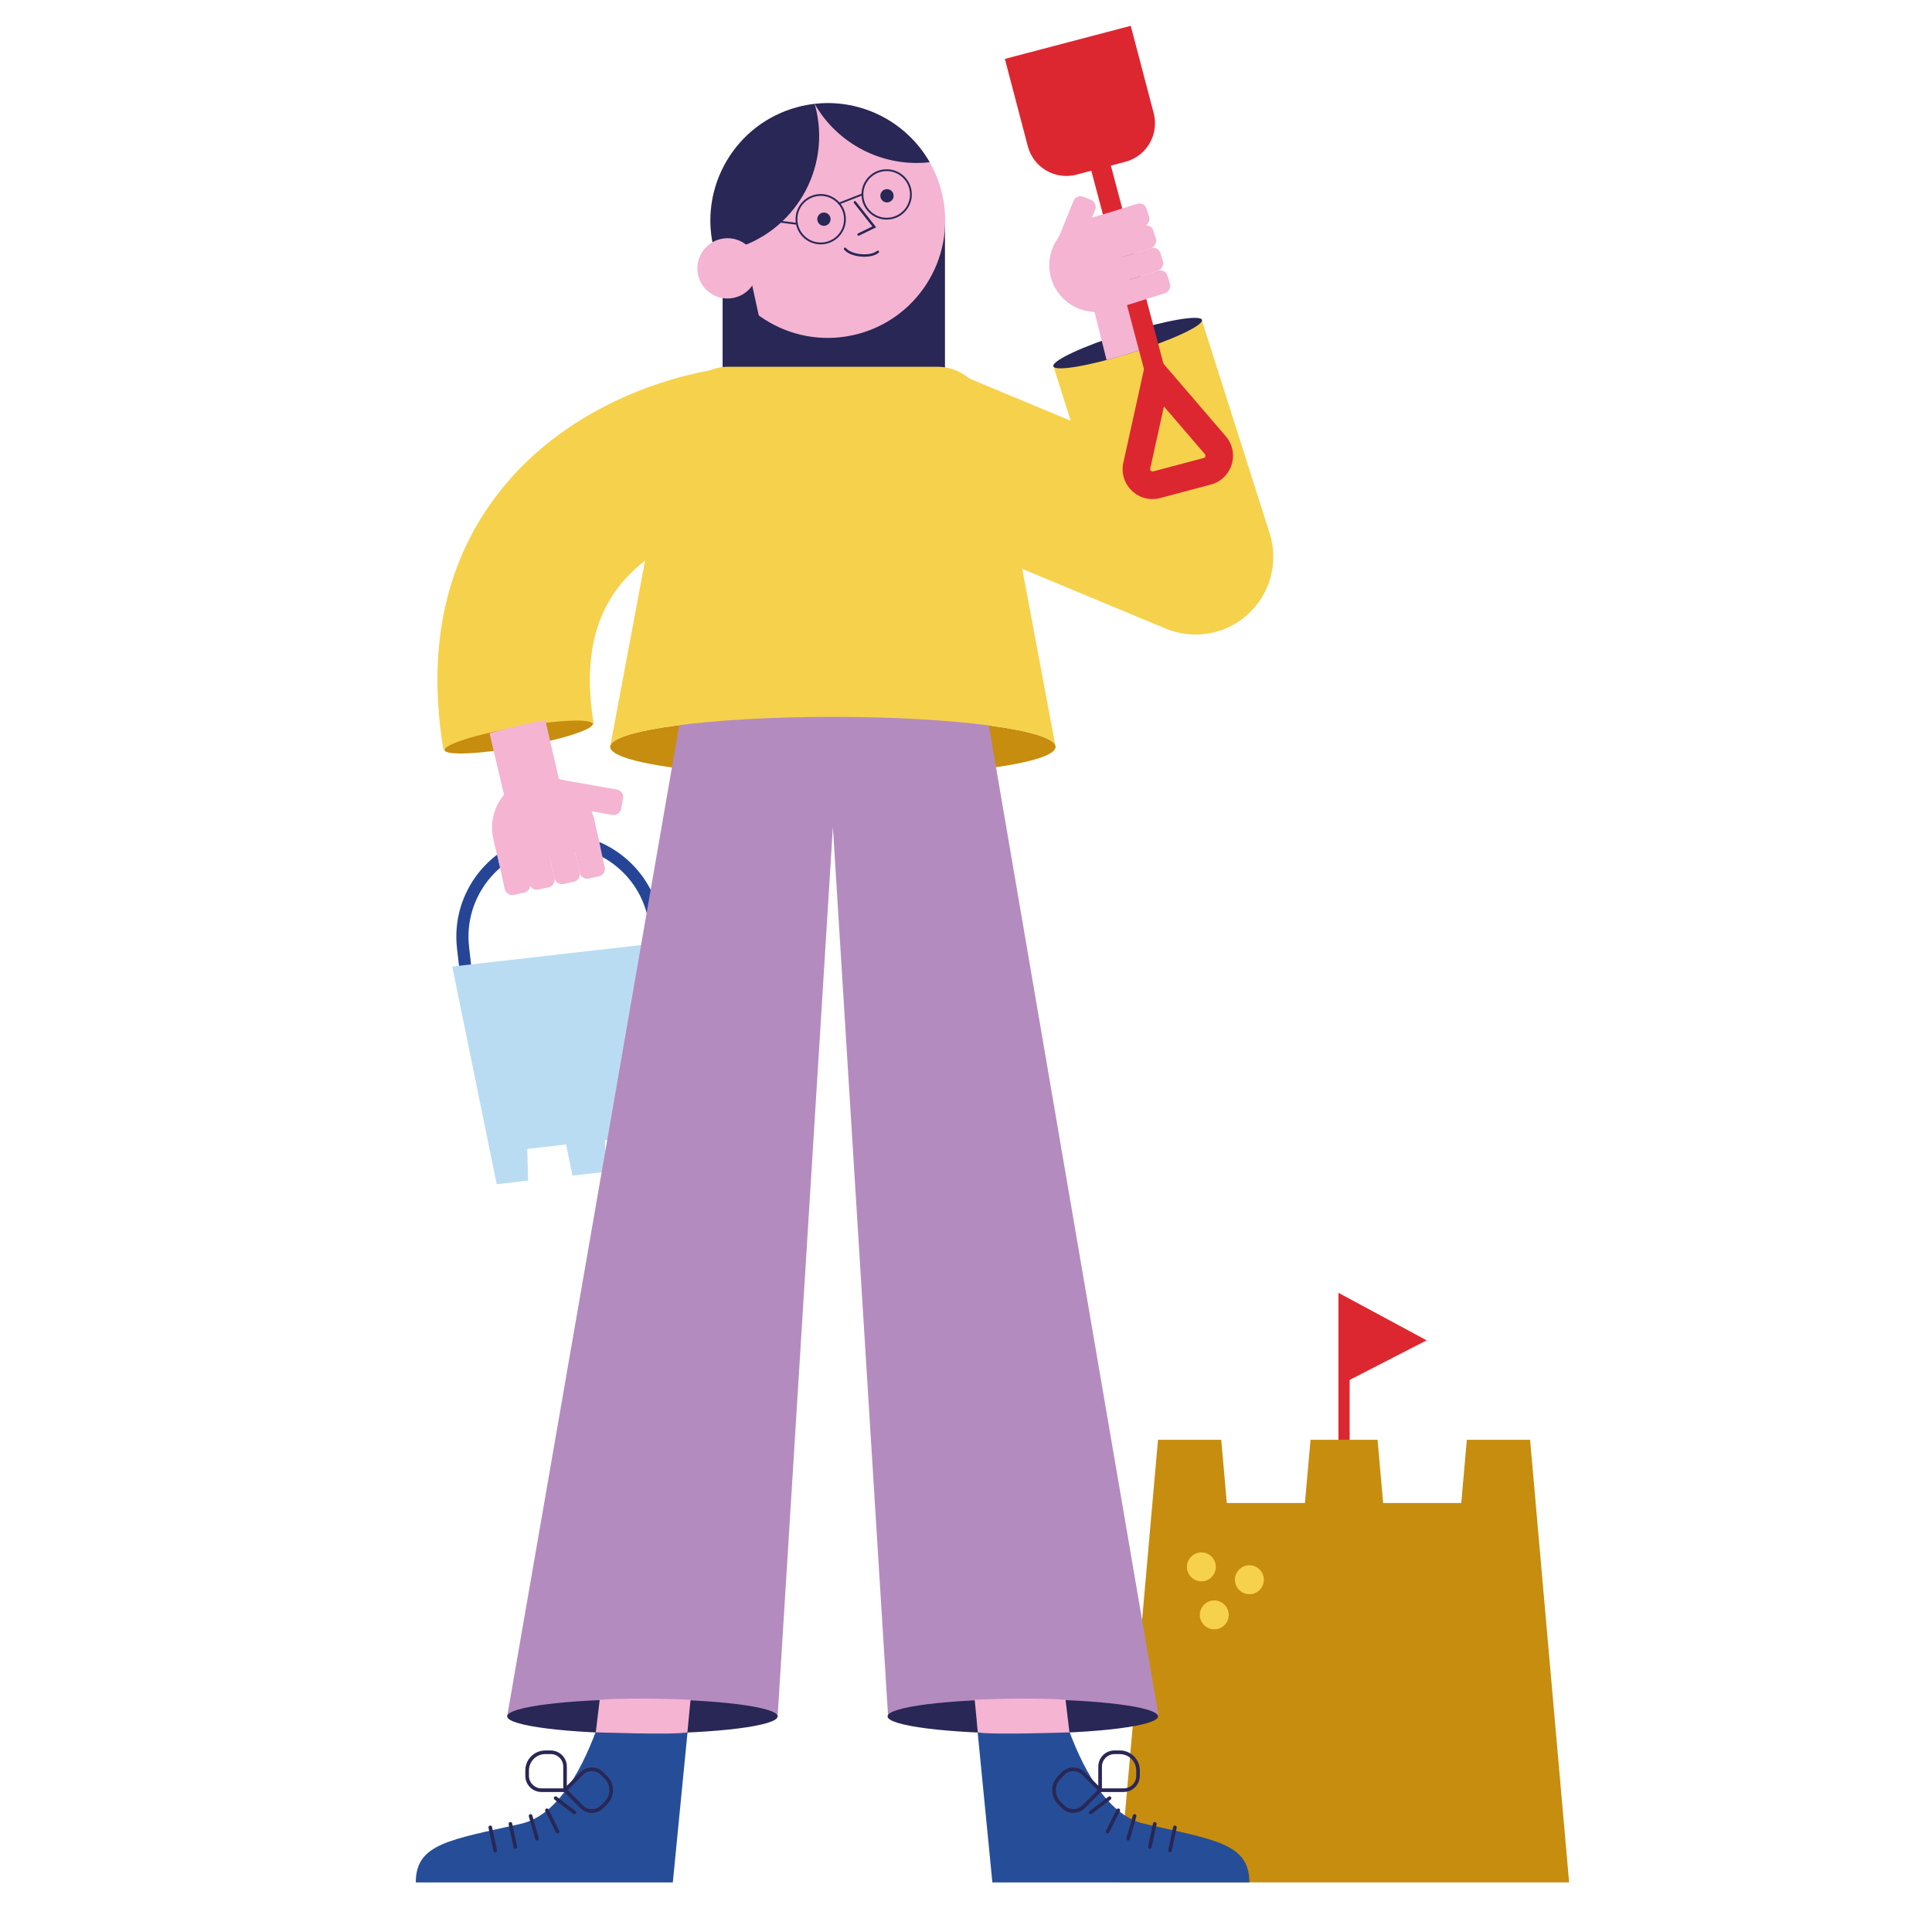 <?xml version="1.0" encoding="UTF-8"?>
<svg xmlns="http://www.w3.org/2000/svg" id="Layer_1" viewBox="0 0 800 800">
  <path d="m275.46,397.34l-84.6,9.64-1.63-14.33c-2.66-23.32,14.16-44.46,37.48-47.12,23.32-2.66,44.46,14.16,47.12,37.48l1.63,14.33Zm-80.17,4.07l74.6-8.5-1.06-9.33c-2.34-20.57-20.98-35.39-41.55-33.05-20.57,2.34-35.39,20.98-33.05,41.55l1.06,9.33Z" style="fill:#264597;"></path>
  <polygon points="279.86 389.68 187.26 400.23 203.04 477.49 203.04 477.49 205.67 490.37 218.68 488.88 218.34 475.75 234.41 473.92 237.04 486.79 243.94 486.01 250.83 485.22 250.5 472.08 266.57 470.25 269.2 483.13 282.2 481.64 281.87 468.51 281.87 468.51 279.86 389.68" style="fill:#badcf3;"></polygon>
  <polyline points="556.54 619.23 556.54 569.99 556.54 539.21 585.78 554.97 556.54 569.99" style="fill:#dd2730;"></polyline>
  <path d="m558.86,619.23h-4.63v-83.9l36.52,19.68-31.89,16.39v47.83Zm0-76.15v23.11l21.95-11.28-21.95-11.83Z" style="fill:#dd2730;"></path>
  <rect x="484.55" y="637.36" width="57.37" height="57.37" style="fill:#f6d14c;"></rect>
  <path d="m635.89,622.36h0l-2.32-26.18h-26.18l-2.31,26.18h-32.35l-2.31-26.18h-27.76l-2.31,26.18h-32.35l-2.31-26.18h-26.18l-2.32,26.18h0l-13.86,157.1h186.41l-13.86-157.1Zm-142.66,22.21c2.34-2.34,6.13-2.34,8.47,0,2.33,2.33,2.33,6.14-.01,8.48-2.32,2.33-6.12,2.33-8.46,0-2.34-2.33-2.33-6.14,0-8.47Zm13.8,28.35c-2.33,2.33-6.13,2.33-8.46,0-2.35-2.35-2.33-6.15,0-8.46,2.33-2.34,6.11-2.35,8.46,0,2.33,2.33,2.34,6.13,0,8.46Zm14.56-14.55c-2.35,2.35-6.14,2.33-8.48,0-2.34-2.34-2.34-6.13,0-8.47,2.34-2.34,6.13-2.35,8.48,0,2.33,2.34,2.34,6.13,0,8.47Z" style="fill:#c78d0e;"></path>
  <polygon points="249.87 64.4 249.87 64.4 249.87 64.4 249.87 64.4" style="fill:#b48bbf;"></polygon>
  <rect x="299.22" y="90.33" width="92.07" height="66.1" style="fill:#282756;"></rect>
  <circle cx="342.77" cy="91.3" r="48.6" transform="translate(-11.59 75.38) rotate(-12.34)" style="fill:#f4b4d2;"></circle>
  <path d="m330.42,44.3c2.3-.61,4.61-1.03,6.91-1.29,0,0,0,0,0,0,.09.31.18.63.26.94,6.82,25.96-8.7,52.53-34.66,59.35-2.3.6-4.61,1.03-6.91,1.29-.09-.31-.18-.63-.26-.94-6.82-25.96,8.7-52.53,34.66-59.35Z" style="fill:#282756;"></path>
  <path d="m337.33,43h0c19.4-2.21,38.12,7.51,47.63,24.17-19.4,2.21-38.12-7.51-47.63-24.17Z" style="fill:#282756;"></path>
  <polygon points="337.33 43 337.33 43 337.33 43 337.33 43" style="fill:#b48bbf;"></polygon>
  <circle cx="367.28" cy="81.07" r="2.75" style="fill:#282756;"></circle>
  <circle cx="341.17" cy="90.76" r="2.75" style="fill:#282756;"></circle>
  <polyline points="353.99 83.76 362.02 93.94 355.51 97.11" style="fill:none; stroke:#282756; stroke-linecap:round; stroke-miterlimit:10;"></polyline>
  <path d="m349.92,103.02c1.02,1.36,3.59,2.47,6.67,2.73s5.61-.38,6.9-1.48" style="fill:none; stroke:#282756; stroke-linecap:round; stroke-miterlimit:10;"></path>
  <path d="m310.32,112.93l5.91,27.02c-5.57-4.05-12.36-18.66-15.83-24.85l9.92-2.17Z" style="fill:#282756;"></path>
  <circle cx="301.25" cy="111.11" r="12.48" transform="translate(-16.79 66.96) rotate(-12.34)" style="fill:#f4b4d2;"></circle>
  <rect x="440.68" y="81.18" width="9.7" height="24.83" rx="3.1" ry="3.1" transform="translate(822.83 348.35) rotate(-157.84)" style="fill:#f4b4d2;"></rect>
  <path d="m499.09,262.51c-5.46.69-11.1-.02-16.39-2.22l-109.71-45.66,24.73-59.41,45.65,19-7.22-22.68,61.33-19.51,28.25,88.8c3.8,11.94.32,25-8.92,33.47-5.02,4.6-11.24,7.39-17.72,8.21Z" style="fill:#f6d14c;"></path>
  <ellipse cx="466.94" cy="142.03" rx="32.24" ry="4.32" transform="translate(-21.11 145.66) rotate(-17.34)" style="fill:#282756;"></ellipse>
  <path d="m452.64,126.82l20.39-5.09,5.98,20.76s-12.29,4.57-20.82,6.55l-5.55-22.22Z" style="fill:#f4b4d2;"></path>
  <ellipse cx="344.88" cy="309.24" rx="92.22" ry="12.4" style="fill:#c78d0e;"></ellipse>
  <polygon points="479.74 710.59 408.02 291.95 282.29 294.39 210.02 710.59 322.01 710.59 344.88 342.43 367.74 710.59 479.74 710.59" style="fill:#b48bbf;"></polygon>
  <path d="m344.88,296.84c50.93,0,92.22,5.55,92.22,12.4l-24.78-132.14c-2.25-14.66-12.31-25.23-24.01-25.23h-86.87c-11.7,0-21.76,10.57-24.01,25.23l-24.78,132.14c0-6.85,41.29-12.4,92.22-12.4Z" style="fill:#f6d14c;"></path>
  <path d="m285.14,712.77l-6.54,66.7h-106.43c0-16.18,14.25-17.6,43.58-24.3,15.77-3.6,26.21-24.16,32.49-42.4" style="fill:#264e98;"></path>
  <path d="m205.05,767.02c-.35,0-.66-.24-.73-.6l-2.04-9.6c-.09-.41.17-.8.58-.89.39-.07.8.17.89.58l2.04,9.6c.09.41-.17.8-.58.89-.05.01-.1.02-.16.02Z" style="fill:#282756;"></path>
  <path d="m213.38,765.56c-.35,0-.66-.24-.73-.6l-2.04-9.6c-.09-.41.17-.8.58-.89.4-.07.81.17.89.58l2.04,9.6c.09.41-.17.8-.58.89-.05.01-.1.02-.16.02Z" style="fill:#282756;"></path>
  <path d="m222.38,762.14c-.33,0-.63-.22-.72-.55l-2.68-9.44c-.11-.4.12-.81.52-.93.4-.12.81.12.93.52l2.68,9.44c.11.4-.12.81-.52.93-.07.02-.14.03-.21.03Z" style="fill:#282756;"></path>
  <path d="m230.85,759.12c-.27,0-.54-.15-.67-.42l-4.39-8.77c-.18-.37-.04-.82.34-1.01.37-.19.82-.04,1.01.34l4.39,8.77c.18.37.04.82-.34,1.01-.11.05-.22.08-.34.08Z" style="fill:#282756;"></path>
  <path d="m237.88,751.26c-.16,0-.32-.05-.46-.15l-7.8-5.94c-.33-.25-.39-.72-.14-1.05.25-.33.73-.39,1.05-.14l7.8,5.94c.33.25.39.72.14,1.05-.15.19-.37.3-.6.3Z" style="fill:#282756;"></path>
  <path d="m234.73,742.03h-10.52c-3.69,0-6.69-3-6.69-6.69v-2.24c0-4.56,3.71-8.27,8.27-8.27h2.24c3.69,0,6.69,3,6.69,6.69v10.52Zm-8.93-15.7c-3.73,0-6.77,3.04-6.77,6.77v2.24c0,2.86,2.33,5.18,5.19,5.18h9.01v-9.01c0-2.86-2.33-5.18-5.19-5.18h-2.24Z" style="fill:#282756;"></path>
  <path d="m245.08,750.67c-1.79,0-3.47-.7-4.73-1.96l-7.43-7.44,7.43-7.43c2.61-2.61,6.85-2.61,9.46,0l1.59,1.59c1.56,1.56,2.42,3.64,2.42,5.85s-.86,4.29-2.42,5.85l-1.59,1.59c-1.26,1.26-2.94,1.96-4.73,1.96Zm-10.04-9.4l6.37,6.37c1.96,1.96,5.38,1.96,7.33,0l1.59-1.59c2.64-2.64,2.64-6.93,0-9.57l-1.59-1.59c-2.02-2.02-5.31-2.02-7.33,0l-6.37,6.37Z" style="fill:#282756;"></path>
  <ellipse cx="266.01" cy="710.71" rx="56" ry="7.09" style="fill:#282756;"></ellipse>
  <path d="m246.7,717.34s32.49,1.13,37.94,0l1.3-13.52s-21.88-1.08-37.62,0l-1.62,13.52Z" style="fill:#f4b4d2;"></path>
  <ellipse cx="423.52" cy="710.71" rx="56" ry="7.09" style="fill:#282756;"></ellipse>
  <path d="m404.38,712.77l6.54,66.7h106.43c0-16.18-14.25-17.6-43.58-24.3-15.77-3.6-26.21-24.16-32.49-42.4" style="fill:#264e98;"></path>
  <path d="m442.84,717.34s-32.49,1.13-37.94,0l-1.3-13.52s21.88-1.08,37.62,0l1.62,13.52Z" style="fill:#f4b4d2;"></path>
  <path d="m484.47,767.02c-.05,0-.1,0-.16-.02-.41-.09-.67-.49-.58-.89l2.04-9.6c.09-.41.49-.65.89-.58.41.09.67.49.58.89l-2.04,9.6c-.07.35-.39.6-.73.6Z" style="fill:#282756;"></path>
  <path d="m476.14,765.56c-.05,0-.11,0-.16-.02-.41-.09-.67-.49-.58-.89l2.04-9.6c.09-.41.5-.65.89-.58.41.09.67.49.58.89l-2.04,9.6c-.07.35-.39.6-.73.6Z" style="fill:#282756;"></path>
  <path d="m467.14,762.14c-.07,0-.14,0-.21-.03-.4-.11-.63-.53-.52-.93l2.68-9.44c.11-.4.53-.64.93-.52.4.11.63.53.52.93l-2.68,9.44c-.09.33-.4.55-.72.55Z" style="fill:#282756;"></path>
  <path d="m458.67,759.12c-.11,0-.23-.02-.34-.08-.37-.19-.52-.64-.34-1.01l4.39-8.77c.19-.37.64-.52,1.01-.34.37.19.52.64.34,1.01l-4.39,8.77c-.13.26-.4.42-.67.42Z" style="fill:#282756;"></path>
  <path d="m451.64,751.26c-.23,0-.45-.1-.6-.3-.25-.33-.19-.8.14-1.05l7.8-5.94c.32-.25.8-.19,1.05.14.25.33.19.8-.14,1.05l-7.8,5.94c-.14.1-.3.15-.46.15Z" style="fill:#282756;"></path>
  <path d="m465.3,742.03h-10.52v-10.52c0-3.69,3-6.69,6.69-6.69h2.24c4.56,0,8.27,3.71,8.27,8.27v2.24c0,3.69-3,6.69-6.69,6.69Zm-9.01-1.5h9.01c2.86,0,5.19-2.33,5.19-5.18v-2.24c0-3.73-3.04-6.77-6.77-6.77h-2.24c-2.86,0-5.19,2.33-5.19,5.18v9.01Z" style="fill:#282756;"></path>
  <path d="m444.44,750.67c-1.79,0-3.47-.7-4.73-1.96l-1.59-1.59c-1.56-1.56-2.42-3.64-2.42-5.85s.86-4.29,2.42-5.85l1.59-1.59c1.26-1.26,2.94-1.96,4.73-1.96s3.47.7,4.73,1.96l7.44,7.43-7.44,7.44c-1.26,1.26-2.94,1.96-4.73,1.96Zm0-17.29c-1.38,0-2.69.54-3.67,1.52l-1.59,1.59c-2.64,2.64-2.64,6.93,0,9.57l1.59,1.59c1.96,1.96,5.38,1.96,7.33,0l6.37-6.37-6.37-6.37c-.98-.98-2.28-1.52-3.67-1.52Z" style="fill:#282756;"></path>
  <path d="m245.89,300.02l-62.28,10.33c-6.77-40.84.32-75.8,21.07-103.9,32.74-44.34,86.25-52.73,92.24-53.54l8.46,62.56.22-.03c-.33.05-33.23,5.25-50.38,28.84-10.18,14.01-13.24,32.24-9.34,55.75Z" style="fill:#f6d14c;"></path>
  <ellipse cx="214.75" cy="305.19" rx="31.14" ry="4.17" transform="translate(-50.01 42.2) rotate(-10.06)" style="fill:#c78d0e;"></ellipse>
  <path d="m209.11,330.83l23.01-5.32-6.31-27.3s-12.87,2.32-23.1,5.44l6.4,27.18Z" style="fill:#f4b4d2;"></path>
  <rect x="236.19" y="313.56" width="10.67" height="32.62" rx="3.1" ry="3.1" transform="translate(608.62 149.89) rotate(100.09)" style="fill:#f4b4d2;"></rect>
  <path d="m204.24,347.22l2.79,11.89,41.5-8.5-2.91-12.44c-2.5-11.43-13.79-18.66-25.21-16.16-11.43,2.5-18.66,13.79-16.16,25.21Z" style="fill:#f4b4d2;"></path>
  <rect x="237.6" y="336.36" width="10.67" height="27.29" rx="3.1" ry="3.1" transform="translate(555.07 639.99) rotate(167.66)" style="fill:#f4b4d2;"></rect>
  <rect x="227.18" y="338.64" width="10.67" height="27.29" rx="3.1" ry="3.1" transform="translate(534.96 646.72) rotate(167.66)" style="fill:#f4b4d2;"></rect>
  <rect x="216.77" y="340.92" width="10.67" height="27.29" rx="3.1" ry="3.1" transform="translate(514.85 653.46) rotate(167.66)" style="fill:#f4b4d2;"></rect>
  <rect x="206.65" y="343.13" width="10.67" height="27.29" rx="3.1" ry="3.1" transform="translate(495.32 660) rotate(167.66)" style="fill:#f4b4d2;"></rect>
  <circle cx="339.84" cy="90.77" r="10.04" style="fill:none; stroke:#282756; stroke-linecap:round; stroke-miterlimit:10; stroke-width:.75px;"></circle>
  <circle cx="367.15" cy="80.51" r="10.04" style="fill:none; stroke:#282756; stroke-linecap:round; stroke-miterlimit:10; stroke-width:.75px;"></circle>
  <line x1="357.12" y1="80.47" x2="347.47" y2="84.25" style="fill:none; stroke:#282756; stroke-linecap:round; stroke-miterlimit:10; stroke-width:.75px;"></line>
  <line x1="329.66" y1="92.63" x2="315.12" y2="90.79" style="fill:none; stroke:#282756; stroke-linecap:round; stroke-miterlimit:10; stroke-width:.75px;"></line>
  <rect x="463.73" y="64.23" width="8.37" height="101.04" transform="translate(949.6 105.54) rotate(165.13)" style="fill:#dd2730;"></rect>
  <path d="m475.75,143.6l31.82,37.04c2.79,3.25,3.7,7.64,2.43,11.73-1.27,4.09-4.5,7.19-8.64,8.29l-20.96,5.57c-4.21,1.12-8.59-.01-11.73-3.03-3.14-3.01-4.46-7.35-3.52-11.6l10.6-48Zm23.2,45.71c.07-.09.12-.2.16-.32.11-.34.04-.65-.19-.93l-16.96-19.75-5.68,25.74c-.08.35.01.66.28.91s.57.33.93.24l20.96-5.57c.22-.06.39-.17.52-.33Z" style="fill:#dd2730;"></path>
  <path d="m438.55,16.68h20.95c9.09,0,16.48,7.38,16.48,16.48v37.42h-53.9v-37.42c0-9.09,7.38-16.48,16.48-16.48Z" transform="translate(894.38 -28.3) rotate(165.28)" style="fill:#dd2730;"></path>
  <rect x="461.28" y="88.41" width="9.76" height="24.98" rx="3.1" ry="3.1" transform="translate(508.82 575.95) rotate(-107.34)" style="fill:#f4b4d2;"></rect>
  <rect x="458.45" y="79.36" width="9.76" height="24.98" rx="3.1" ry="3.1" transform="translate(513.79 561.5) rotate(-107.34)" style="fill:#f4b4d2;"></rect>
  <path d="m448.08,91.34l10.71-3.17,12.04,36.81-11.2,3.32c-10.21,3.19-21.07-2.5-24.26-12.71-3.19-10.21,2.5-21.07,12.71-24.26Z" style="fill:#f4b4d2;"></path>
  <rect x="467.1" y="107.05" width="9.76" height="24.98" rx="3.1" ry="3.1" transform="translate(498.59 605.7) rotate(-107.34)" style="fill:#f4b4d2;"></rect>
  <rect x="464.19" y="97.73" width="9.76" height="24.98" rx="3.1" ry="3.1" transform="translate(503.7 590.82) rotate(-107.34)" style="fill:#f4b4d2;"></rect>
</svg>
